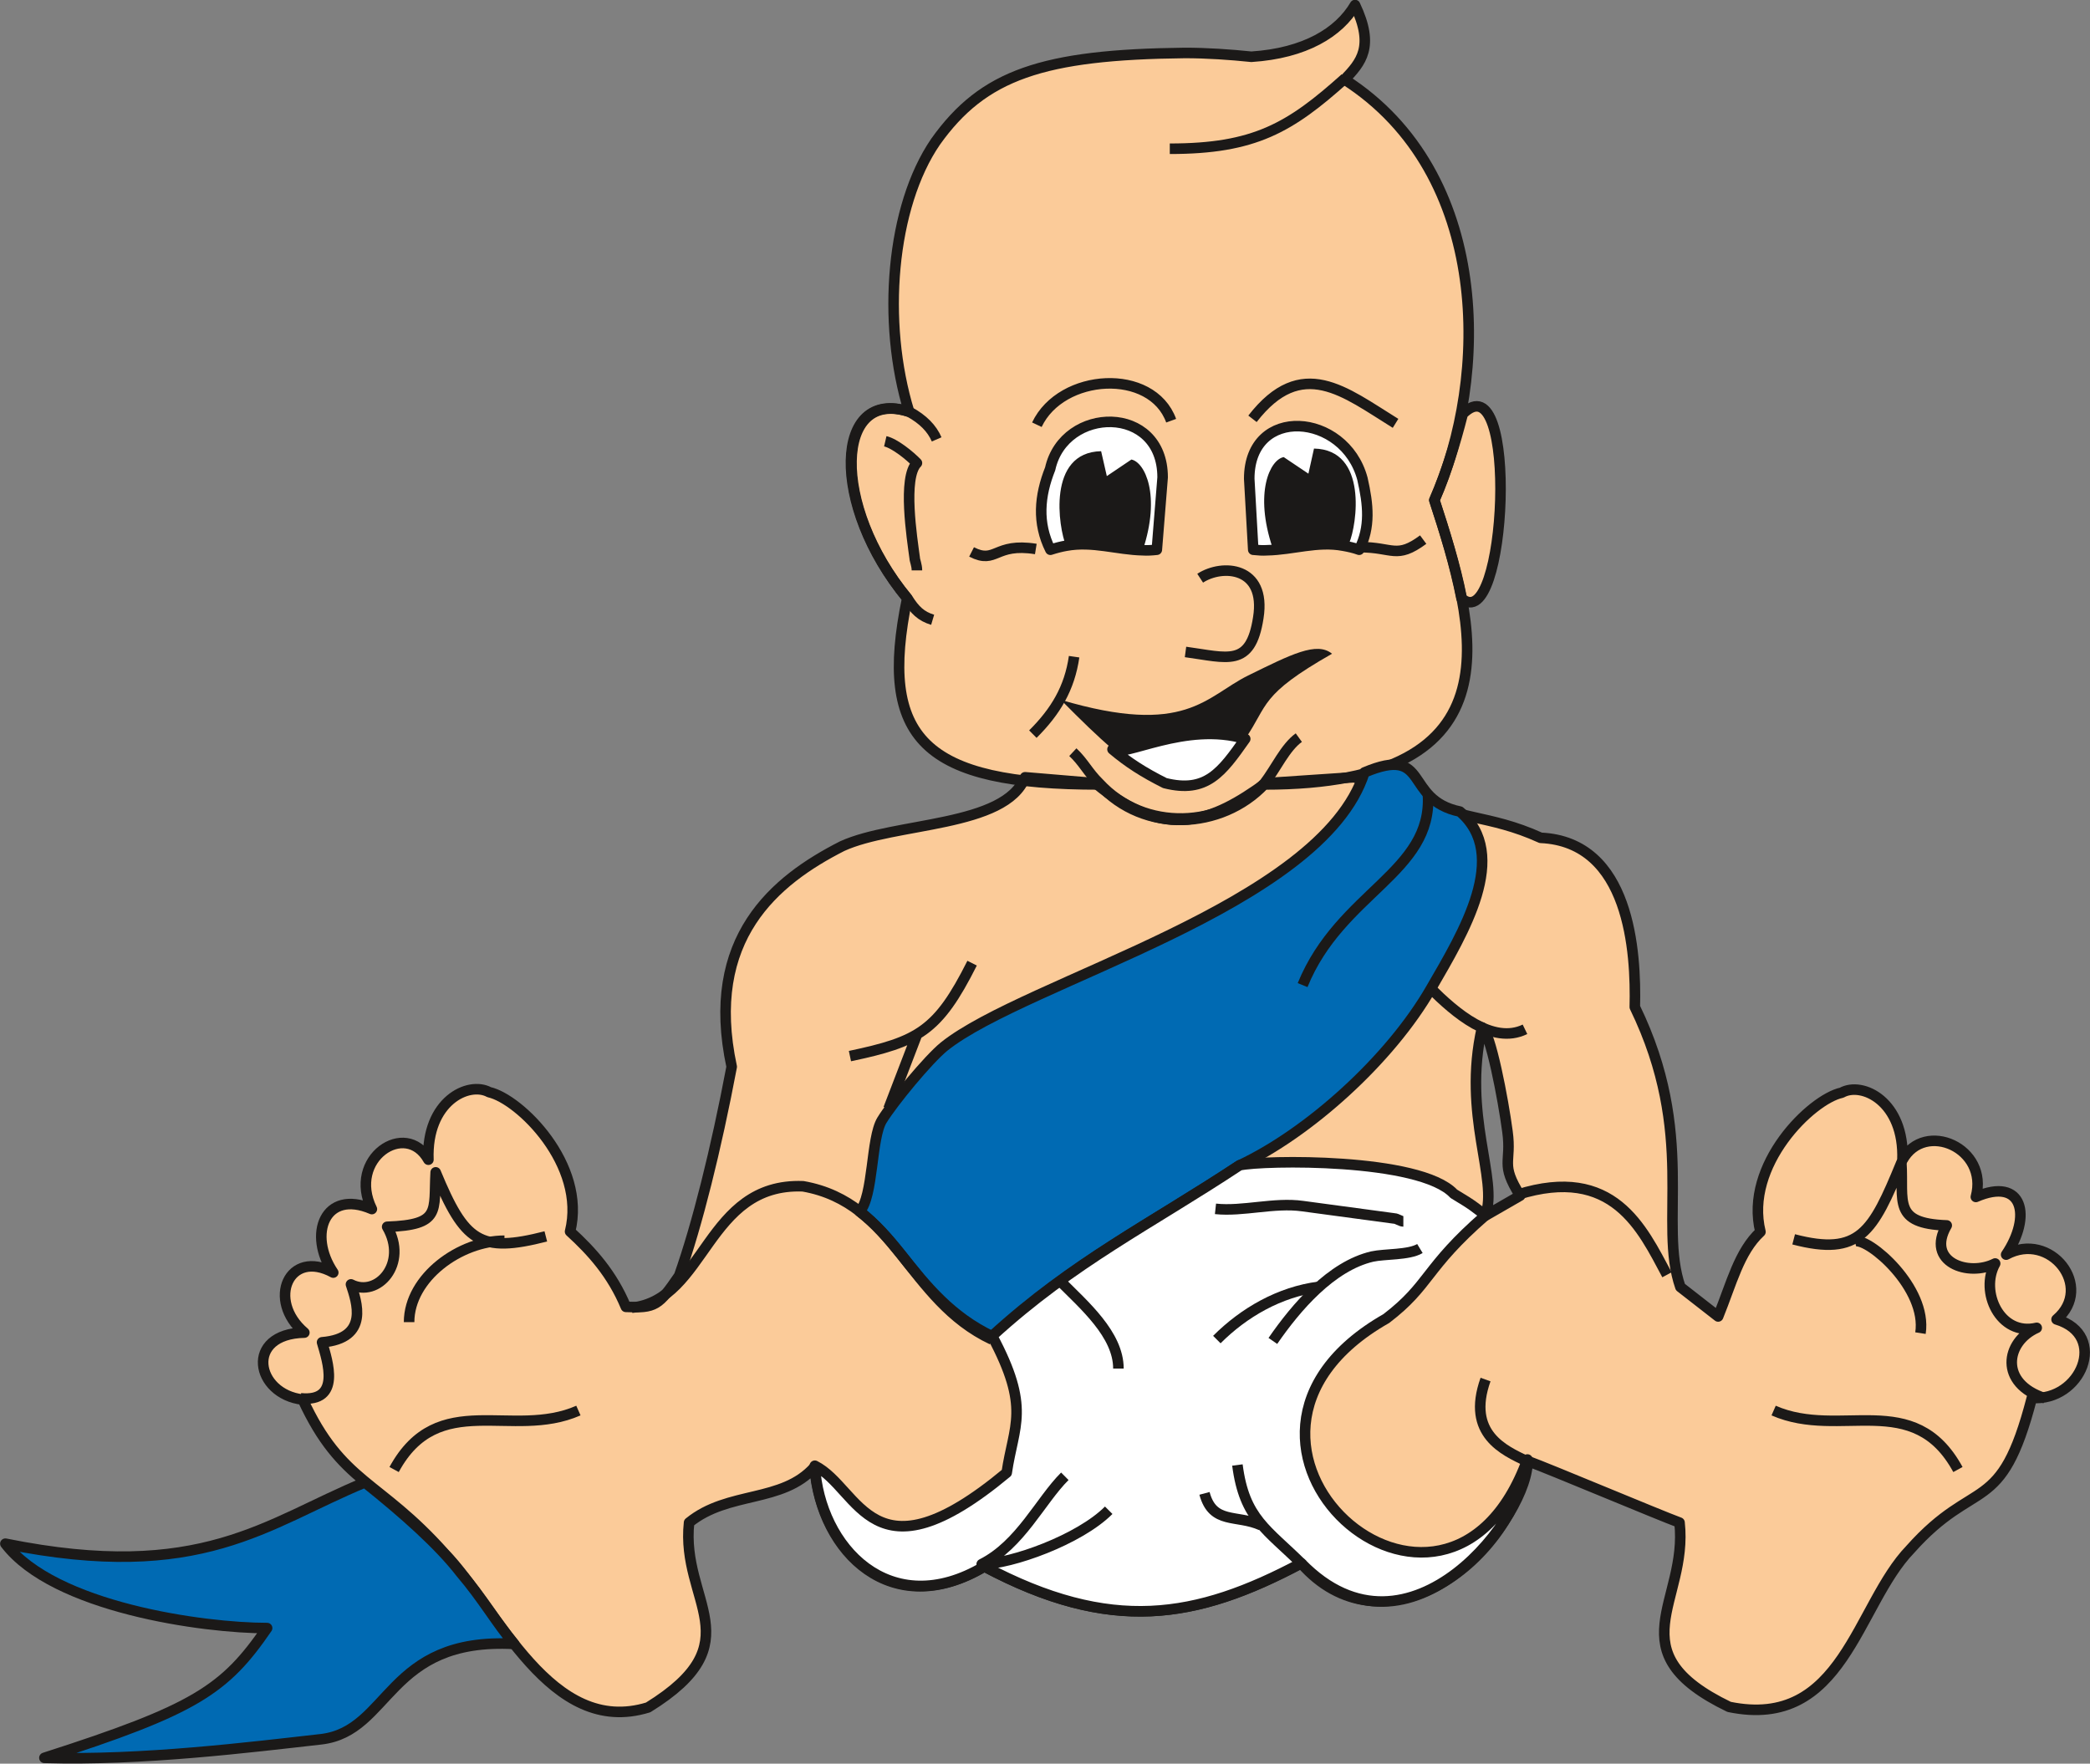 <svg xmlns="http://www.w3.org/2000/svg" xml:space="preserve" width="748.8" height="631.861" fill-rule="evenodd" stroke-linejoin="round" stroke-width="28.222" preserveAspectRatio="xMidYMid" version="1.2" viewBox="0 0 19812 16718"><rect x="0" y="0" width="19812" height="16718" fill="#808080" stroke="none"/><defs class="ClipPathGroup"><clipPath id="a" clipPathUnits="userSpaceOnUse"><path d="M0 0h19812v16718H0z"/></clipPath></defs><g class="SlideGroup"><g class="Slide" clip-path="url(#a)"><g class="Page"><g class="com.sun.star.drawing.ClosedBezierShape"><path fill="none" d="M2443-2h17370v16281H2443z" class="BoundingBox"/><path fill="#FBCB99" d="M13457 7543c348 241 645 170 1148 399 846 38 905 1083 892 1604 589 1214 221 2049 432 2654l358 279c127-312 198-614 401-802-157-635 483-1258 770-1319 193-109 597 82 576 638 211-381 821-114 696 350 450-195 531 186 287 547 419-229 839 307 478 614 498 150 228 780-234 744-294 1136-531 737-1153 1436-511 530-635 1717-1717 1493-1085-523-386-996-470-1747-196-72-1239-511-1435-582-196 1008-1402 1824-2151 968-999 530-1805 668-3004 30-871 521-1544-124-1610-942-305 343-818 223-1189 526-81 751 615 1132-388 1752-925 285-1420-930-1931-1460-622-699-975-661-1343-1458-449-51-556-623 15-635-361-308-145-798 274-569-244-361-81-795 366-602-236-478 322-851 536-468-21-556 381-746 576-640 287 64 925 686 767 1321 204 186 399 401 529 714 277 13 310-10 505-295 170-482 348-1189 498-1981-262-1219 412-1768 1047-2091 500-229 1546-176 1734-653l668 56c668 556 1111 363 1614 0l836-56 622 175Zm0 0Zm953 3791c-193-308-79-305-120-607-40-303-162-945-241-988-190 835 158 1440 31 1785l330-190Zm0 0ZM11232 502c209 0 427 15 630 36 508-33 831-231 983-490 188 396 56 543-99 706 1392 891 1369 2822 851 3987 386 1189 856 2695-1613 2695-404 427-1139 468-1563 0-1664 0-2098-429-1821-1765-734-884-694-2004 18-1768-262-851-171-1945 251-2560 452-635 1013-826 2363-841Zm0 0Zm2634 3422c-73 287-157 556-269 817 99 300 196 620 257 930 431 384 548-2286 12-1747Z"/><path fill="none" stroke="#1B1918" stroke-width="100" d="M13457 7543c348 241 645 170 1148 399 846 38 905 1083 892 1604 589 1214 221 2049 432 2654l358 279c127-312 198-614 401-802-157-635 483-1258 770-1319 193-109 597 82 576 638 211-381 821-114 696 350 450-195 531 186 287 547 419-229 839 307 478 614 498 150 228 780-234 744-294 1136-531 737-1153 1436-511 530-635 1717-1717 1493-1085-523-386-996-470-1747-196-72-1239-511-1435-582-196 1008-1402 1824-2151 968-999 530-1805 668-3004 30-871 521-1544-124-1610-942-305 343-818 223-1189 526-81 751 615 1132-388 1752-925 285-1420-930-1931-1460-622-699-975-661-1343-1458-449-51-556-623 15-635-361-308-145-798 274-569-244-361-81-795 366-602-236-478 322-851 536-468-21-556 381-746 576-640 287 64 925 686 767 1321 204 186 399 401 529 714 277 13 310-10 505-295 170-482 348-1189 498-1981-262-1219 412-1768 1047-2091 500-229 1546-176 1734-653l668 56c668 556 1111 363 1614 0l836-56 622 175Z"/><path fill="none" stroke="#1B1918" stroke-width="100" d="M14410 11334c-193-308-79-305-120-607-40-303-162-945-241-988-190 835 158 1440 31 1785l330-190ZM11232 502c209 0 427 15 630 36 508-33 831-231 983-490 188 396 56 543-99 706 1392 891 1369 2822 851 3987 386 1189 856 2695-1613 2695-404 427-1139 468-1563 0-1664 0-2098-429-1821-1765-734-884-694-2004 18-1768-262-851-171-1945 251-2560 452-635 1013-826 2363-841Z"/><path fill="none" stroke="#1B1918" stroke-width="100" d="M13866 3924c-73 287-157 556-269 817 99 300 196 620 257 930 431 384 548-2286 12-1747Z"/></g><g class="com.sun.star.drawing.ClosedBezierShape"><path fill="none" d="M1 7199h14101v9520H1z" class="BoundingBox"/><path fill="#006AB3" d="M9411 12670c767-711 1486-1060 2340-1624 647-303 1425-996 1818-1682 303-523 750-1260 270-1671-539-112-280-634-905-371-406 1275-3208 1976-3985 2599-152 124-485 528-589 698s-79 721-211 866c152 117 274 257 391 404 236 298 473 593 871 781Zm0 0Zm-4537 2913c-1209-66-1171 828-1831 904-658 74-1697 204-2622 176 1428-458 1710-645 2111-1230-604 0-2019-195-2481-800 1859 376 2471-195 3408-581 368 294 701 589 909 858 206 241 341 478 506 673Z"/><path fill="none" stroke="#1B1918" stroke-width="100" d="M9411 12670c767-711 1486-1060 2340-1624 647-303 1425-996 1818-1682 303-523 750-1260 270-1671-539-112-280-634-905-371-406 1275-3208 1976-3985 2599-152 124-485 528-589 698s-79 721-211 866c152 117 274 257 391 404 236 298 473 593 871 781Zm-4537 2913c-1209-66-1171 828-1831 904-658 74-1697 204-2622 176 1428-458 1710-645 2111-1230-604 0-2019-195-2481-800 1859 376 2471-195 3408-581 368 294 701 589 909 858 206 241 341 478 506 673Z"/></g><g class="com.sun.star.drawing.ClosedBezierShape"><path fill="none" d="M10056 6151h2573v1298h-2573z" class="BoundingBox"/><path fill="#1B1918" d="M10056 6634c198 199 345 344 492 468 145 122 295 221 493 320 395 99 542-99 763-419 221-321 132-413 823-806-145-119-389 7-795 206-404 200-590 582-1776 231Z"/></g><g class="com.sun.star.drawing.ClosedBezierShape"><path fill="none" d="M7674 3949h6857v11376H7674z" class="BoundingBox"/><path fill="#FFF" d="m11842 4538 38 673c46 5 91 8 132 5 244-5 478-89 721-43 46 8 103 20 151 38 109-216 87-427 31-673-169-629-1073-700-1073 0Zm0 0Zm-821-13-55 686c-46 5-92 8-133 5-243-5-477-89-726-43-46 8-94 20-150 38-127-254-104-511-2-767 132-599 1066-614 1066 81Zm0 0Zm3062 6994c-579 503-523 660-942 980-2051 1166 556 3485 1338 1336 36 498-1112 2042-2144 983-999 531-1804 668-3004 31-896 533-1564-183-1607-955 429 216 535 1135 1819 66 66-452 229-610-138-1296 773-706 1492-1054 2345-1618 221-50 1711-73 2031 270 208 124 188 124 302 203Zm0 0Zm-3537-4416c148 125 295 219 496 320 393 99 538-101 762-419-567-170-1156 183-1258 99Z"/><path fill="none" stroke="#1B1918" stroke-width="100" d="m11842 4538 38 673c46 5 91 8 132 5 244-5 478-89 721-43 46 8 103 20 151 38 109-216 87-427 31-673-169-629-1073-700-1073 0Zm-821-13-55 686c-46 5-92 8-133 5-243-5-477-89-726-43-46 8-94 20-150 38-127-254-104-511-2-767 132-599 1066-614 1066 81Zm3062 6994c-579 503-523 660-942 980-2051 1166 556 3485 1338 1336 36 498-1112 2042-2144 983-999 531-1804 668-3004 31-896 533-1564-183-1607-955 429 216 535 1135 1819 66 66-452 229-610-138-1296 773-706 1492-1054 2345-1618 221-50 1711-73 2031 270 208 124 188 124 302 203Zm-3537-4416c148 125 295 219 496 320 393 99 538-101 762-419-567-170-1156 183-1258 99Z"/></g><g class="com.sun.star.drawing.ClosedBezierShape"><path fill="none" d="M10043 4252h2810v967h-2810z" class="BoundingBox"/><path fill="#1B1918" d="M12063 5192c243-5 477-89 726-43 74-173 180-887-333-897l-53 238-234-157c-129 23-282 335-106 859Zm0 0Zm-1231 26c-244-5-477-89-726-43-73-173-182-888 332-898l54 236 233-157c127 25 282 337 107 862Z"/></g><g fill="none" class="com.sun.star.drawing.OpenBezierShape"><path d="M2799 692h16638v14191H2799z" class="BoundingBox"/><path stroke="#1B1918" stroke-width="100" d="M13559 9366c234 233 587 541 897 391m-2144-2765c-130 94-216 290-325 432-407 423-1136 469-1568 0-104-101-148-200-249-294m-351-1926c-393-63-373 148-609 28m3686-45c308 0 341 116 595-72m-1618-1145c467-602 871-257 1356 43m-3400 13c232-490 1090-541 1273-38m-7366 9942c419-769 1118-282 1747-559m13077 559c-419-769-1115-282-1747-559m-3277-5840c46 740-830 928-1188 1807M8841 5875c-111-33-170-94-236-198-734-889-693-2004 15-1773 130 71 214 157 259 261"/><path stroke="#1B1918" stroke-width="100" d="M8392 4183c91 21 233 137 300 206-138 137-46 714-21 902 0 20 21 66 21 116m2685 74c209-137 628-112 551 374-73 477-294 378-690 325m-1056 45c-43 298-175 519-391 734m2960-6217c-523 469-858 668-1662 668m3298 9914c907-284 1179 320 1415 760m-6397 614c-800-376-912-1298-1793-1453-919-35-919 1077-1623 1151m-3139 859c386 38 256-348 203-531 454-38 327-386 274-549 251 130 546-198 343-546 516-18 439-150 460-516 274 661 419 767 1044 607m14212 1535c-440-140-376-536-79-668-348 83-543-343-394-610-254 129-662-13-459-361-516-18-407-228-430-594-271 660-396 889-1021 726"/><path stroke="#1B1918" stroke-width="100" d="M17583 11766c132-33 688 442 622 871m-13423-876c-419 0-904 348-904 772m5337-3403c-325 647-511 744-1158 881m2037 3983c-232 231-420 647-788 833 277 0 925-231 1204-511m-465-2177c231 232 557 511 557 834M8697 9795l-275 716m3532 3947c-231-104-457-5-536-302"/><path stroke="#1B1918" stroke-width="100" d="M12348 14832c-336-335-552-432-618-945m773-1689c-374 48-712 244-968 500"/><path stroke="#1B1918" stroke-width="100" d="M13460 11835c-104 63-335 50-452 76-389 91-721 480-942 800m-544-1252c259 28 556-64 826-26l868 117c26 0 61 28 87 28m1165 2271c-203-99-571-254-386-772"/></g></g></g></g></svg>
